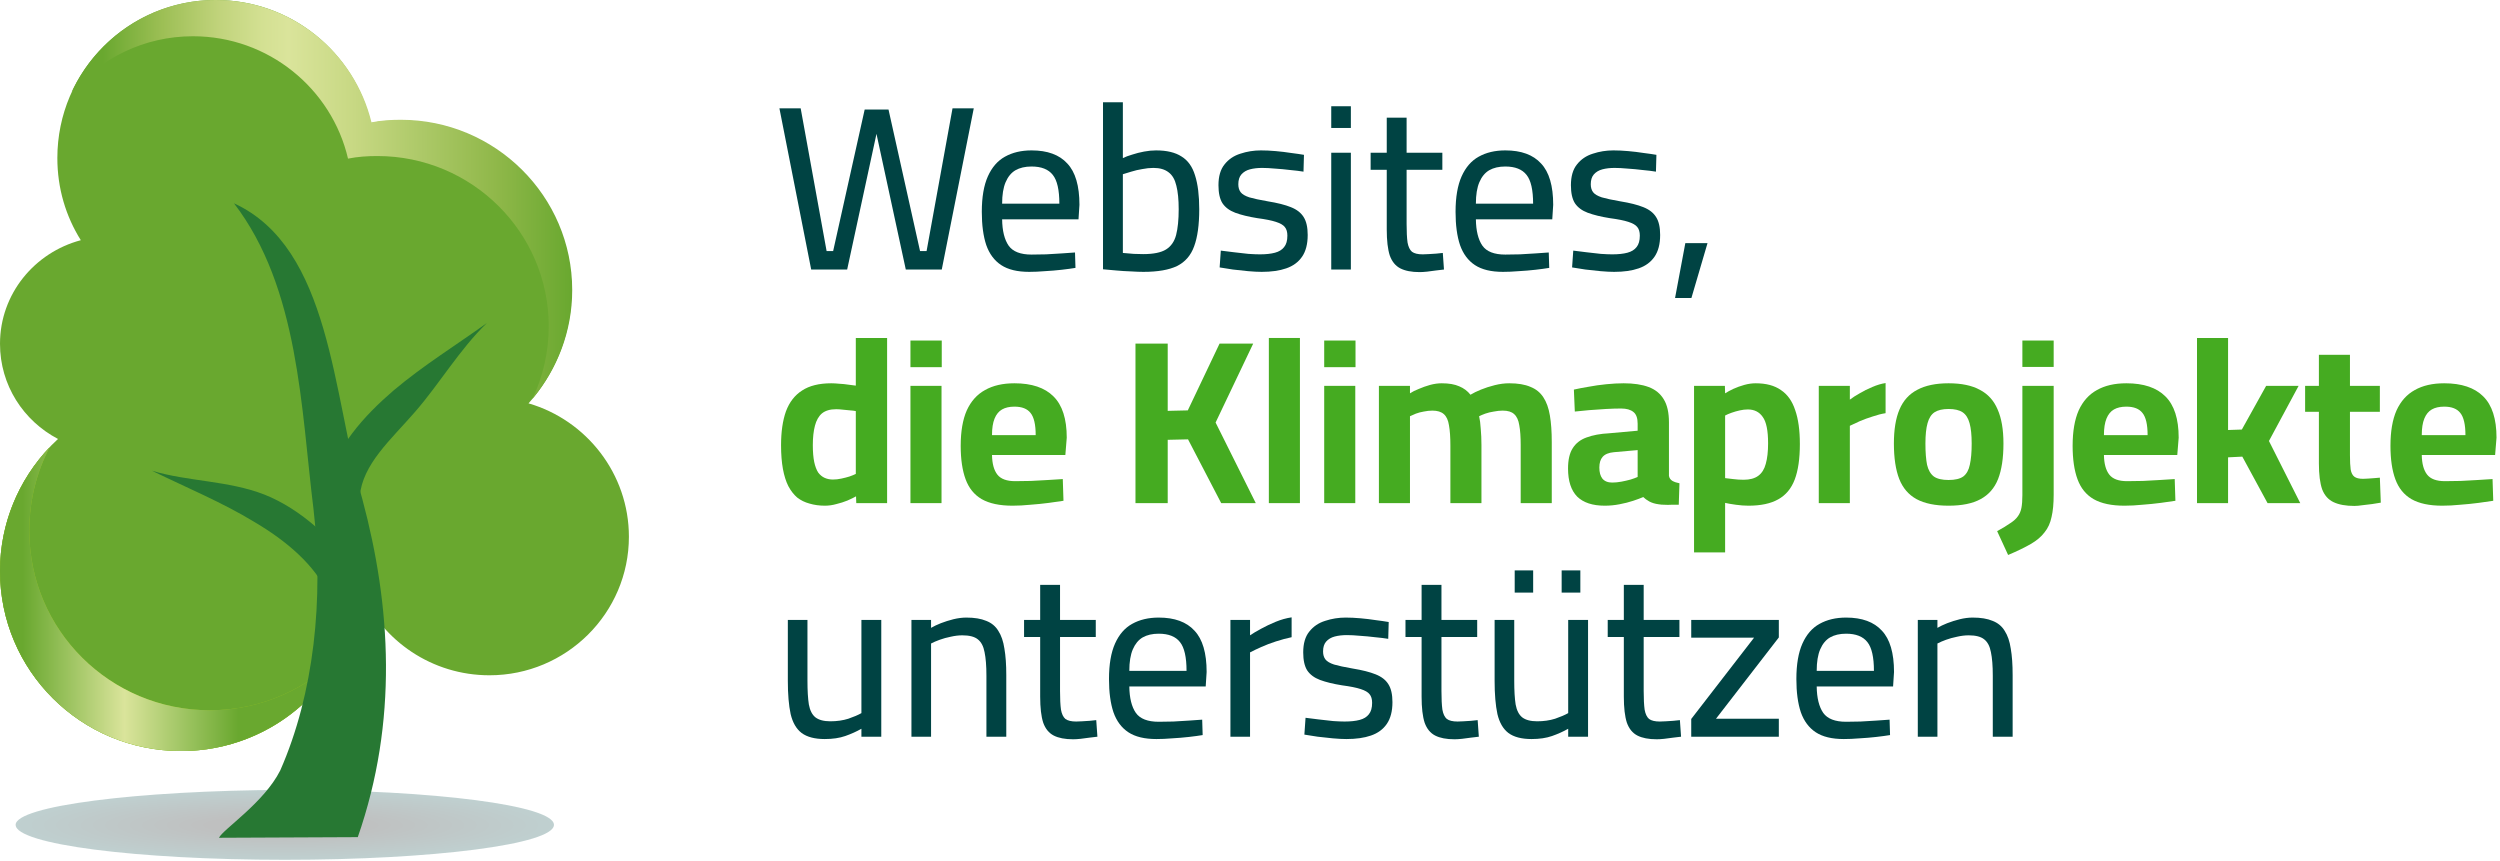<svg width="357" height="123" viewBox="0 0 357 123" fill="none" xmlns="http://www.w3.org/2000/svg">
<path opacity="0.25" d="M2.234 117.787C2.234 120.561 19.451 122.78 40.669 122.78C61.888 122.78 79.105 120.561 79.105 117.787C79.105 115.013 61.888 112.794 40.669 112.794C19.451 112.887 2.234 115.106 2.234 117.787Z" fill="url(#paint0_radial_1557_566)"/>
<path d="M0 81.545C0 95.783 11.54 107.247 25.872 107.247C39.18 107.247 50.069 97.262 51.558 84.503C54.629 91.53 61.702 96.43 69.891 96.43C80.873 96.43 89.807 87.554 89.807 76.645C89.807 67.677 83.758 60.003 75.475 57.599C79.291 53.346 81.617 47.706 81.617 41.512C81.617 28.106 70.636 17.197 57.141 17.197C55.745 17.197 54.256 17.289 52.953 17.566C50.627 7.489 41.6 0 30.804 0C18.334 0 8.19 10.078 8.19 22.559C8.19 26.904 9.399 30.88 11.54 34.301C4.932 36.057 0 41.974 0 49.093C0 55.01 3.35 60.095 8.283 62.684C3.164 67.399 0 74.148 0 81.545Z" fill="#69A82F"/>
<path d="M7.073 63.886C2.699 68.508 0 74.703 0 81.544C0 95.782 11.54 107.247 25.872 107.247C35.83 107.247 44.485 101.607 48.766 93.379C44.019 98.279 37.412 101.422 29.967 101.422C15.728 101.422 4.188 89.958 4.188 75.812C4.188 71.467 5.212 67.491 7.073 63.886Z" fill="#94C122"/>
<path d="M7.073 63.886C2.699 68.508 0 74.703 0 81.544C0 95.782 11.54 107.247 25.872 107.247C35.83 107.247 44.485 101.607 48.766 93.379C44.019 98.279 37.412 101.422 29.967 101.422C15.728 101.422 4.188 89.958 4.188 75.812C4.188 71.467 5.212 67.491 7.073 63.886Z" fill="url(#paint1_linear_1557_566)"/>
<path d="M10.237 13.129C14.425 8.321 20.567 5.177 27.547 5.177C38.343 5.177 47.37 12.666 49.697 22.651C51.093 22.374 52.488 22.282 53.884 22.282C67.379 22.282 78.36 33.191 78.36 46.597C78.36 50.295 77.523 53.808 76.034 56.952C79.57 52.699 81.711 47.337 81.711 41.42C81.711 28.014 70.729 17.104 57.235 17.104C55.839 17.104 54.35 17.197 53.047 17.474C50.627 7.489 41.6 0 30.805 0C21.684 0 13.867 5.362 10.237 13.129ZM48.208 89.681C47.835 92.639 47.091 95.32 45.788 97.909C47.277 96.153 48.487 94.211 49.417 92.085C48.952 91.252 48.58 90.513 48.208 89.681Z" fill="url(#paint2_linear_1557_566)"/>
<path d="M69.519 46.134C65.145 49.278 60.492 52.144 56.211 55.749C52.023 59.355 47.928 63.793 46.253 69.895L51.371 70.912C51.744 66.289 55.839 62.776 59.282 58.8C62.818 54.732 65.61 49.925 69.519 46.134Z" fill="#277833"/>
<path d="M33.41 29.03C42.716 41.142 42.996 58.431 44.764 72.669C46.253 85.52 44.857 99.018 40.018 110.02C37.691 114.643 31.828 118.434 31.27 119.635L51.092 119.543C56.862 102.994 55.839 86.537 51.744 71.282C47.463 56.304 47.277 35.41 33.41 29.03Z" fill="#277833"/>
<path d="M21.684 67.215C26.895 68.787 32.572 68.602 37.784 70.636C42.902 72.67 47.835 77.108 51.371 82.377L46.904 84.966C45.043 80.713 40.855 77.2 36.295 74.519C31.735 71.745 26.802 69.711 21.684 67.215Z" fill="#277833"/>
<path d="M273.862 105.202V88.524H276.664V89.658C277.042 89.436 277.509 89.213 278.065 88.991C278.643 88.769 279.244 88.58 279.867 88.424C280.511 88.268 281.123 88.19 281.701 88.19C282.858 88.19 283.803 88.346 284.537 88.657C285.293 88.947 285.871 89.425 286.271 90.092C286.694 90.737 286.983 91.582 287.138 92.627C287.316 93.65 287.405 94.906 287.405 96.396V105.202H284.57V96.496C284.57 95.095 284.481 93.972 284.303 93.127C284.147 92.282 283.825 91.671 283.336 91.293C282.869 90.915 282.135 90.725 281.134 90.725C280.6 90.725 280.044 90.792 279.466 90.926C278.91 91.037 278.388 91.181 277.898 91.359C277.409 91.537 276.998 91.715 276.664 91.893V105.202H273.862Z" fill="#004343"/>
<path d="M263.294 105.536C261.604 105.536 260.27 105.214 259.291 104.569C258.313 103.924 257.601 102.967 257.156 101.7C256.734 100.432 256.522 98.853 256.522 96.963C256.522 94.873 256.812 93.183 257.39 91.893C257.968 90.603 258.78 89.669 259.825 89.091C260.892 88.491 262.16 88.19 263.627 88.19C265.896 88.19 267.597 88.813 268.731 90.058C269.887 91.281 270.466 93.249 270.466 95.963L270.332 98.031H259.425C259.447 99.676 259.758 100.933 260.358 101.8C260.959 102.645 262.049 103.068 263.627 103.068C264.25 103.068 264.94 103.056 265.696 103.034C266.452 102.99 267.197 102.945 267.931 102.901C268.687 102.856 269.32 102.812 269.832 102.767L269.899 104.969C269.365 105.058 268.709 105.147 267.931 105.236C267.152 105.325 266.352 105.391 265.529 105.436C264.728 105.503 263.983 105.536 263.294 105.536ZM259.425 95.796H267.597C267.597 93.839 267.286 92.471 266.663 91.693C266.04 90.892 265.028 90.492 263.627 90.492C262.716 90.492 261.949 90.67 261.326 91.026C260.725 91.382 260.258 91.949 259.925 92.727C259.591 93.505 259.425 94.528 259.425 95.796Z" fill="#004343"/>
<path d="M241.508 105.202V102.667L250.481 91.059H241.508V88.524H254.017V91.026L245.044 102.634H254.017V105.202H241.508Z" fill="#004343"/>
<path d="M236.586 105.569C235.43 105.569 234.507 105.391 233.818 105.036C233.128 104.68 232.628 104.068 232.317 103.201C232.028 102.311 231.883 101.066 231.883 99.465V90.959H229.582V88.524H231.883V83.52H234.718V88.524H239.822V90.959H234.718V98.665C234.718 99.799 234.763 100.688 234.852 101.333C234.963 101.956 235.174 102.4 235.486 102.667C235.819 102.912 236.331 103.034 237.02 103.034C237.242 103.034 237.52 103.023 237.854 103.001C238.21 102.979 238.566 102.956 238.921 102.934C239.3 102.89 239.622 102.856 239.889 102.834L240.056 105.202C239.744 105.247 239.366 105.291 238.921 105.336C238.499 105.403 238.076 105.458 237.654 105.503C237.231 105.547 236.876 105.569 236.586 105.569Z" fill="#004343"/>
<path d="M218.701 105.536C217.278 105.536 216.177 105.247 215.399 104.669C214.643 104.09 214.12 103.19 213.831 101.967C213.564 100.721 213.431 99.143 213.431 97.23V88.524H216.233V97.197C216.233 98.62 216.299 99.754 216.433 100.599C216.588 101.444 216.9 102.056 217.367 102.434C217.856 102.812 218.568 103.001 219.502 103.001C220.436 103.001 221.292 102.879 222.07 102.634C222.848 102.367 223.471 102.1 223.938 101.833V88.524H226.773V105.202H223.938V104.068C223.226 104.469 222.459 104.813 221.636 105.102C220.814 105.391 219.835 105.536 218.701 105.536ZM223.004 84.621V81.452H225.673V84.621H223.004ZM216.299 84.621V81.452H218.935V84.621H216.299Z" fill="#004343"/>
<path d="M207.708 105.569C206.551 105.569 205.628 105.391 204.939 105.036C204.25 104.68 203.749 104.068 203.438 103.201C203.149 102.311 203.004 101.066 203.004 99.465V90.959H200.703V88.524H203.004V83.52H205.84V88.524H210.943V90.959H205.84V98.665C205.84 99.799 205.884 100.688 205.973 101.333C206.084 101.956 206.295 102.4 206.607 102.667C206.94 102.912 207.452 103.034 208.141 103.034C208.364 103.034 208.642 103.023 208.975 103.001C209.331 102.979 209.687 102.956 210.043 102.934C210.421 102.89 210.743 102.856 211.01 102.834L211.177 105.202C210.865 105.247 210.487 105.291 210.043 105.336C209.62 105.403 209.198 105.458 208.775 105.503C208.352 105.547 207.997 105.569 207.708 105.569Z" fill="#004343"/>
<path d="M192.27 105.536C191.736 105.536 191.091 105.503 190.335 105.436C189.601 105.369 188.878 105.291 188.167 105.202C187.455 105.091 186.821 104.991 186.265 104.902L186.432 102.5C186.988 102.567 187.611 102.645 188.3 102.734C189.012 102.823 189.701 102.901 190.368 102.967C191.035 103.012 191.58 103.034 192.003 103.034C192.87 103.034 193.593 102.956 194.171 102.801C194.749 102.645 195.183 102.378 195.472 102C195.783 101.622 195.939 101.077 195.939 100.366C195.939 99.832 195.817 99.421 195.572 99.132C195.35 98.842 194.927 98.598 194.304 98.398C193.704 98.198 192.814 98.02 191.636 97.864C190.391 97.664 189.345 97.408 188.5 97.097C187.678 96.785 187.066 96.329 186.666 95.729C186.288 95.129 186.099 94.272 186.099 93.161C186.099 91.893 186.388 90.903 186.966 90.192C187.544 89.458 188.3 88.947 189.234 88.657C190.168 88.346 191.147 88.19 192.17 88.19C192.814 88.19 193.515 88.224 194.271 88.29C195.027 88.357 195.761 88.446 196.473 88.557C197.184 88.646 197.796 88.735 198.307 88.824L198.241 91.226C197.707 91.137 197.073 91.059 196.339 90.992C195.628 90.903 194.916 90.837 194.204 90.792C193.493 90.725 192.87 90.692 192.336 90.692C191.691 90.692 191.113 90.759 190.602 90.892C190.09 91.026 189.679 91.27 189.368 91.626C189.079 91.96 188.934 92.427 188.934 93.027C188.934 93.494 189.045 93.872 189.268 94.161C189.49 94.45 189.901 94.695 190.502 94.895C191.102 95.073 191.981 95.262 193.137 95.462C194.516 95.685 195.616 95.963 196.439 96.296C197.284 96.63 197.896 97.108 198.274 97.731C198.652 98.331 198.841 99.176 198.841 100.266C198.841 101.555 198.574 102.589 198.04 103.368C197.507 104.146 196.751 104.702 195.772 105.036C194.816 105.369 193.648 105.536 192.27 105.536Z" fill="#004343"/>
<path d="M175.704 105.202V88.524H178.506V90.725C178.928 90.436 179.451 90.125 180.073 89.791C180.718 89.436 181.419 89.102 182.175 88.791C182.931 88.48 183.687 88.268 184.443 88.157V90.992C183.709 91.148 182.964 91.348 182.208 91.593C181.452 91.837 180.752 92.104 180.107 92.393C179.462 92.683 178.928 92.938 178.506 93.161V105.202H175.704Z" fill="#004343"/>
<path d="M165.135 105.536C163.445 105.536 162.111 105.214 161.132 104.569C160.154 103.924 159.442 102.967 158.998 101.7C158.575 100.432 158.364 98.853 158.364 96.963C158.364 94.873 158.653 93.183 159.231 91.893C159.809 90.603 160.621 89.669 161.666 89.091C162.734 88.491 164.001 88.19 165.469 88.19C167.737 88.19 169.438 88.813 170.572 90.058C171.729 91.281 172.307 93.249 172.307 95.963L172.174 98.031H161.266C161.288 99.676 161.599 100.933 162.2 101.8C162.8 102.645 163.89 103.068 165.469 103.068C166.091 103.068 166.781 103.056 167.537 103.034C168.293 102.99 169.038 102.945 169.772 102.901C170.528 102.856 171.162 102.812 171.673 102.767L171.74 104.969C171.206 105.058 170.55 105.147 169.772 105.236C168.993 105.325 168.193 105.391 167.37 105.436C166.57 105.503 165.825 105.536 165.135 105.536ZM161.266 95.796H169.438C169.438 93.839 169.127 92.471 168.504 91.693C167.882 90.892 166.87 90.492 165.469 90.492C164.557 90.492 163.79 90.67 163.167 91.026C162.567 91.382 162.1 91.949 161.766 92.727C161.433 93.505 161.266 94.528 161.266 95.796Z" fill="#004343"/>
<path d="M153.241 105.569C152.084 105.569 151.162 105.391 150.472 105.036C149.783 104.68 149.282 104.068 148.971 103.201C148.682 102.311 148.537 101.066 148.537 99.465V90.959H146.236V88.524H148.537V83.52H151.373V88.524H156.476V90.959H151.373V98.665C151.373 99.799 151.417 100.688 151.506 101.333C151.617 101.956 151.829 102.4 152.14 102.667C152.474 102.912 152.985 103.034 153.674 103.034C153.897 103.034 154.175 103.023 154.508 103.001C154.864 102.979 155.22 102.956 155.576 102.934C155.954 102.89 156.276 102.856 156.543 102.834L156.71 105.202C156.399 105.247 156.021 105.291 155.576 105.336C155.153 105.403 154.731 105.458 154.308 105.503C153.886 105.547 153.53 105.569 153.241 105.569Z" fill="#004343"/>
<path d="M130.154 105.202V88.524H132.956V89.658C133.334 89.436 133.801 89.213 134.357 88.991C134.935 88.769 135.535 88.58 136.158 88.424C136.803 88.268 137.414 88.19 137.993 88.19C139.149 88.19 140.094 88.346 140.828 88.657C141.584 88.947 142.162 89.425 142.563 90.092C142.985 90.737 143.274 91.582 143.43 92.627C143.608 93.65 143.697 94.906 143.697 96.396V105.202H140.861V96.496C140.861 95.095 140.772 93.972 140.595 93.127C140.439 92.282 140.116 91.671 139.627 91.293C139.16 90.915 138.426 90.725 137.426 90.725C136.892 90.725 136.336 90.792 135.758 90.926C135.202 91.037 134.679 91.181 134.19 91.359C133.701 91.537 133.289 91.715 132.956 91.893V105.202H130.154Z" fill="#004343"/>
<path d="M117.773 105.536C116.35 105.536 115.249 105.247 114.471 104.669C113.715 104.091 113.192 103.19 112.903 101.967C112.636 100.721 112.503 99.143 112.503 97.23V88.524H115.305V97.197C115.305 98.62 115.372 99.754 115.505 100.599C115.661 101.444 115.972 102.056 116.439 102.434C116.928 102.812 117.64 103.001 118.574 103.001C119.508 103.001 120.364 102.879 121.142 102.634C121.921 102.367 122.543 102.1 123.01 101.833V88.524H125.846V105.202H123.01V104.068C122.299 104.469 121.532 104.813 120.709 105.102C119.886 105.391 118.907 105.536 117.773 105.536Z" fill="#004343"/>
<path d="M348.763 72.213C346.917 72.213 345.45 71.901 344.36 71.278C343.293 70.656 342.525 69.711 342.058 68.443C341.591 67.176 341.358 65.586 341.358 63.673C341.358 61.605 341.647 59.915 342.225 58.603C342.826 57.291 343.693 56.324 344.827 55.701C345.961 55.056 347.362 54.733 349.03 54.733C351.498 54.733 353.355 55.356 354.601 56.601C355.868 57.847 356.502 59.815 356.502 62.506L356.302 64.974H345.828C345.85 66.219 346.106 67.153 346.595 67.776C347.084 68.399 347.929 68.71 349.13 68.71C349.819 68.71 350.576 68.699 351.398 68.677C352.221 68.632 353.033 68.588 353.833 68.543C354.656 68.499 355.357 68.454 355.935 68.41L356.035 71.512C355.479 71.601 354.778 71.701 353.933 71.812C353.088 71.923 352.21 72.012 351.298 72.079C350.409 72.168 349.564 72.213 348.763 72.213ZM345.828 62.139H352.065C352.065 60.627 351.821 59.57 351.332 58.97C350.865 58.369 350.097 58.069 349.03 58.069C348.318 58.069 347.729 58.203 347.262 58.469C346.795 58.736 346.439 59.17 346.195 59.77C345.95 60.371 345.828 61.16 345.828 62.139Z" fill="#45AB21"/>
<path d="M336.208 72.246C334.985 72.246 333.996 72.068 333.239 71.712C332.483 71.356 331.939 70.745 331.605 69.877C331.294 68.988 331.138 67.754 331.138 66.175V58.803H329.17V55.1H331.138V50.664H335.574V55.1H339.844V58.803H335.574V65.007C335.574 65.875 335.608 66.553 335.675 67.042C335.763 67.531 335.941 67.876 336.208 68.076C336.475 68.276 336.886 68.376 337.442 68.376C337.598 68.376 337.832 68.365 338.143 68.343C338.454 68.321 338.766 68.299 339.077 68.276C339.388 68.254 339.644 68.232 339.844 68.21L339.978 71.779C339.644 71.846 339.233 71.912 338.743 71.979C338.276 72.046 337.809 72.101 337.342 72.146C336.898 72.213 336.52 72.246 336.208 72.246Z" fill="#45AB21"/>
<path d="M313.732 71.846V48.262H318.168V61.405L320.136 61.338L323.606 55.1H328.242L324.006 62.973L328.476 71.846H323.806L320.203 65.207L318.168 65.308V71.846H313.732Z" fill="#45AB21"/>
<path d="M303.376 72.213C301.53 72.213 300.062 71.901 298.973 71.278C297.905 70.656 297.138 69.711 296.671 68.443C296.204 67.176 295.971 65.586 295.971 63.673C295.971 61.605 296.26 59.915 296.838 58.603C297.438 57.291 298.306 56.324 299.44 55.701C300.574 55.056 301.975 54.733 303.643 54.733C306.111 54.733 307.968 55.356 309.213 56.601C310.481 57.847 311.115 59.815 311.115 62.506L310.915 64.974H300.441C300.463 66.219 300.718 67.153 301.208 67.776C301.697 68.399 302.542 68.71 303.743 68.71C304.432 68.71 305.188 68.699 306.011 68.677C306.834 68.632 307.646 68.588 308.446 68.543C309.269 68.499 309.969 68.454 310.548 68.41L310.648 71.512C310.092 71.601 309.391 71.701 308.546 71.812C307.701 71.923 306.823 72.012 305.911 72.079C305.022 72.168 304.176 72.213 303.376 72.213ZM300.441 62.139H306.678C306.678 60.627 306.434 59.57 305.944 58.97C305.477 58.369 304.71 58.069 303.643 58.069C302.931 58.069 302.342 58.203 301.875 58.469C301.408 58.736 301.052 59.17 300.807 59.77C300.563 60.371 300.441 61.16 300.441 62.139Z" fill="#45AB21"/>
<path d="M286.76 79.251L285.192 75.848C285.971 75.426 286.593 75.048 287.06 74.714C287.55 74.403 287.917 74.069 288.161 73.713C288.406 73.38 288.573 72.98 288.662 72.513C288.75 72.046 288.795 71.445 288.795 70.711V55.1H293.265V70.645C293.265 71.912 293.165 72.969 292.965 73.814C292.787 74.681 292.453 75.415 291.964 76.015C291.497 76.638 290.841 77.194 289.996 77.683C289.151 78.172 288.072 78.695 286.76 79.251ZM288.795 52.398V48.629H293.265V52.398H288.795Z" fill="#45AB21"/>
<path d="M278.254 72.213C276.364 72.213 274.84 71.901 273.684 71.278C272.55 70.656 271.727 69.7 271.215 68.41C270.704 67.098 270.448 65.408 270.448 63.34C270.448 61.338 270.715 59.715 271.249 58.469C271.783 57.202 272.628 56.268 273.784 55.667C274.94 55.045 276.43 54.733 278.254 54.733C280.1 54.733 281.589 55.045 282.724 55.667C283.88 56.268 284.725 57.202 285.259 58.469C285.815 59.715 286.093 61.338 286.093 63.34C286.093 65.408 285.837 67.098 285.325 68.41C284.814 69.7 283.98 70.656 282.824 71.278C281.69 71.901 280.166 72.213 278.254 72.213ZM278.254 68.543C279.188 68.543 279.888 68.376 280.355 68.043C280.822 67.687 281.134 67.131 281.289 66.375C281.467 65.597 281.556 64.585 281.556 63.34C281.556 62.116 281.456 61.149 281.256 60.438C281.056 59.704 280.722 59.181 280.255 58.87C279.788 58.558 279.121 58.403 278.254 58.403C277.409 58.403 276.742 58.558 276.252 58.87C275.785 59.181 275.452 59.704 275.252 60.438C275.051 61.149 274.951 62.116 274.951 63.34C274.951 64.585 275.029 65.597 275.185 66.375C275.363 67.131 275.685 67.687 276.152 68.043C276.619 68.376 277.32 68.543 278.254 68.543Z" fill="#45AB21"/>
<path d="M259.721 71.846V55.1H264.158V57.068C264.536 56.779 265.003 56.479 265.559 56.168C266.115 55.834 266.715 55.534 267.36 55.267C268.027 54.978 268.661 54.789 269.261 54.7V59.003C268.683 59.092 268.072 59.248 267.427 59.47C266.782 59.67 266.17 59.893 265.592 60.137C265.036 60.382 264.558 60.604 264.158 60.804V71.846H259.721Z" fill="#45AB21"/>
<path d="M241.91 78.884V55.1H246.313L246.347 56.168C246.658 55.968 247.047 55.756 247.514 55.534C248.003 55.312 248.526 55.123 249.082 54.967C249.638 54.811 250.183 54.733 250.716 54.733C252.206 54.733 253.407 55.056 254.319 55.701C255.253 56.324 255.931 57.28 256.354 58.569C256.798 59.837 257.021 61.449 257.021 63.406C257.021 65.497 256.776 67.187 256.287 68.477C255.798 69.766 255.008 70.711 253.919 71.312C252.851 71.912 251.439 72.213 249.682 72.213C249.126 72.213 248.526 72.168 247.881 72.079C247.236 71.99 246.725 71.901 246.347 71.812V78.884H241.91ZM248.982 68.51C249.871 68.51 250.572 68.321 251.083 67.943C251.595 67.565 251.951 66.998 252.151 66.242C252.373 65.463 252.484 64.485 252.484 63.306C252.484 61.483 252.229 60.226 251.717 59.537C251.228 58.825 250.516 58.469 249.582 58.469C249.226 58.469 248.848 58.514 248.448 58.603C248.048 58.692 247.659 58.803 247.281 58.936C246.903 59.07 246.591 59.203 246.347 59.337V68.276C246.613 68.299 246.992 68.343 247.481 68.41C247.992 68.477 248.493 68.51 248.982 68.51Z" fill="#45AB21"/>
<path d="M229.153 72.213C227.418 72.213 226.106 71.779 225.217 70.912C224.35 70.022 223.916 68.688 223.916 66.909C223.916 65.663 224.138 64.696 224.583 64.007C225.028 63.295 225.684 62.784 226.551 62.472C227.441 62.139 228.519 61.938 229.787 61.872L233.856 61.505V60.504C233.856 59.704 233.656 59.148 233.256 58.836C232.856 58.503 232.266 58.336 231.488 58.336C230.865 58.336 230.143 58.358 229.32 58.403C228.519 58.447 227.719 58.503 226.918 58.569C226.14 58.636 225.462 58.703 224.883 58.77L224.75 55.634C225.328 55.501 226.017 55.367 226.818 55.234C227.641 55.078 228.497 54.956 229.387 54.867C230.276 54.778 231.099 54.733 231.855 54.733C233.278 54.733 234.468 54.911 235.424 55.267C236.38 55.623 237.103 56.212 237.592 57.035C238.082 57.836 238.326 58.925 238.326 60.304V67.943C238.371 68.254 238.537 68.499 238.827 68.677C239.116 68.832 239.449 68.944 239.827 69.01L239.727 72.079C239.371 72.079 239.016 72.079 238.66 72.079C238.326 72.101 238.004 72.101 237.692 72.079C237.381 72.079 237.103 72.057 236.858 72.012C236.347 71.946 235.902 71.812 235.524 71.612C235.168 71.412 234.879 71.201 234.657 70.978C234.301 71.134 233.823 71.312 233.223 71.512C232.622 71.712 231.966 71.879 231.255 72.012C230.565 72.146 229.865 72.213 229.153 72.213ZM230.22 68.91C230.643 68.91 231.088 68.866 231.555 68.777C232.022 68.688 232.455 68.588 232.856 68.477C233.278 68.343 233.612 68.221 233.856 68.11V64.273L230.454 64.574C229.72 64.641 229.186 64.863 228.853 65.241C228.542 65.597 228.386 66.108 228.386 66.775C228.386 67.442 228.53 67.965 228.819 68.343C229.131 68.721 229.598 68.91 230.22 68.91Z" fill="#45AB21"/>
<path d="M196.908 71.846V55.1H201.344V56.168C201.678 55.945 202.1 55.734 202.612 55.534C203.123 55.312 203.657 55.123 204.213 54.967C204.791 54.811 205.347 54.733 205.881 54.733C206.904 54.733 207.738 54.878 208.382 55.167C209.027 55.434 209.561 55.834 209.984 56.368C210.384 56.123 210.884 55.879 211.485 55.634C212.085 55.389 212.741 55.178 213.453 55C214.164 54.822 214.854 54.733 215.521 54.733C216.744 54.733 217.745 54.9 218.523 55.234C219.324 55.545 219.946 56.045 220.391 56.735C220.836 57.402 221.147 58.269 221.325 59.337C221.503 60.382 221.592 61.65 221.592 63.139V71.846H217.155V63.54C217.155 62.383 217.089 61.449 216.955 60.738C216.844 60.004 216.599 59.47 216.221 59.137C215.866 58.803 215.321 58.636 214.587 58.636C214.187 58.636 213.764 58.681 213.319 58.77C212.875 58.836 212.463 58.936 212.085 59.07C211.729 59.203 211.44 59.326 211.218 59.437C211.329 59.904 211.407 60.504 211.451 61.238C211.518 61.972 211.551 62.739 211.551 63.54V71.846H207.115V63.606C207.115 62.428 207.048 61.471 206.915 60.738C206.804 60.004 206.559 59.47 206.181 59.137C205.803 58.803 205.258 58.636 204.546 58.636C204.146 58.636 203.735 58.681 203.312 58.77C202.912 58.836 202.534 58.936 202.178 59.07C201.845 59.203 201.567 59.326 201.344 59.437V71.846H196.908Z" fill="#45AB21"/>
<path d="M189.097 71.846V55.1H193.534V71.846H189.097ZM189.097 52.432V48.629H193.567V52.432H189.097Z" fill="#45AB21"/>
<path d="M181.192 71.846V48.262H185.629V71.846H181.192Z" fill="#45AB21"/>
<path d="M162.146 71.846V49.063H166.749V58.67L169.618 58.603L174.154 49.063H178.958L173.587 60.337L179.325 71.846H174.388L169.651 62.739L166.749 62.806V71.846H162.146Z" fill="#45AB21"/>
<path d="M144.594 72.213C142.748 72.213 141.28 71.901 140.191 71.278C139.123 70.656 138.356 69.711 137.889 68.443C137.422 67.176 137.188 65.586 137.188 63.673C137.188 61.605 137.478 59.915 138.056 58.603C138.656 57.291 139.523 56.324 140.658 55.701C141.792 55.056 143.193 54.733 144.861 54.733C147.329 54.733 149.186 55.356 150.431 56.601C151.699 57.847 152.332 59.815 152.332 62.506L152.132 64.974H141.658C141.681 66.219 141.936 67.153 142.426 67.776C142.915 68.399 143.76 68.71 144.961 68.71C145.65 68.71 146.406 68.699 147.229 68.677C148.052 68.632 148.863 68.588 149.664 68.543C150.487 68.499 151.187 68.454 151.765 68.41L151.865 71.512C151.31 71.601 150.609 71.701 149.764 71.812C148.919 71.923 148.041 72.012 147.129 72.079C146.239 72.168 145.394 72.213 144.594 72.213ZM141.658 62.139H147.896C147.896 60.627 147.651 59.57 147.162 58.97C146.695 58.369 145.928 58.069 144.861 58.069C144.149 58.069 143.56 58.203 143.093 58.469C142.626 58.736 142.27 59.17 142.025 59.77C141.781 60.371 141.658 61.16 141.658 62.139Z" fill="#45AB21"/>
<path d="M130.012 71.846V55.1H134.449V71.846H130.012ZM130.012 52.432V48.629H134.482V52.432H130.012Z" fill="#45AB21"/>
<path d="M117.806 72.213C117.005 72.213 116.271 72.112 115.604 71.912C114.937 71.734 114.348 71.445 113.836 71.045C113.347 70.623 112.925 70.078 112.569 69.41C112.235 68.743 111.979 67.932 111.802 66.975C111.624 65.997 111.535 64.863 111.535 63.573C111.535 61.661 111.768 60.048 112.235 58.736C112.724 57.424 113.492 56.435 114.537 55.767C115.582 55.078 116.972 54.733 118.706 54.733C119.04 54.733 119.429 54.756 119.874 54.8C120.319 54.822 120.752 54.867 121.175 54.934C121.597 54.978 121.942 55.023 122.209 55.067V48.262H126.679V71.846H122.276L122.242 70.878C121.931 71.056 121.519 71.256 121.008 71.479C120.519 71.679 119.996 71.846 119.44 71.979C118.884 72.135 118.339 72.213 117.806 72.213ZM118.94 68.477C119.34 68.477 119.74 68.432 120.141 68.343C120.563 68.254 120.952 68.154 121.308 68.043C121.686 67.909 121.986 67.787 122.209 67.676V58.703C122.009 58.658 121.742 58.625 121.408 58.603C121.075 58.558 120.73 58.525 120.374 58.503C120.018 58.458 119.696 58.436 119.407 58.436C118.54 58.436 117.861 58.636 117.372 59.036C116.905 59.437 116.572 60.026 116.371 60.804C116.171 61.56 116.071 62.483 116.071 63.573C116.071 64.529 116.138 65.33 116.271 65.975C116.405 66.597 116.594 67.098 116.838 67.476C117.105 67.832 117.417 68.087 117.772 68.243C118.128 68.399 118.517 68.477 118.94 68.477Z" fill="#45AB21"/>
<path d="M239.197 42.558L240.665 34.719H243.834L241.532 42.558H239.197Z" fill="#004343"/>
<path d="M230.498 38.822C229.964 38.822 229.32 38.789 228.563 38.722C227.83 38.656 227.107 38.578 226.395 38.489C225.684 38.377 225.05 38.277 224.494 38.188L224.661 35.787C225.217 35.853 225.839 35.931 226.529 36.02C227.24 36.109 227.93 36.187 228.597 36.254C229.264 36.298 229.809 36.321 230.231 36.321C231.099 36.321 231.821 36.243 232.4 36.087C232.978 35.931 233.411 35.664 233.7 35.286C234.012 34.908 234.167 34.364 234.167 33.652C234.167 33.118 234.045 32.707 233.801 32.418C233.578 32.129 233.156 31.884 232.533 31.684C231.933 31.484 231.043 31.306 229.864 31.15C228.619 30.95 227.574 30.694 226.729 30.383C225.906 30.072 225.294 29.616 224.894 29.015C224.516 28.415 224.327 27.559 224.327 26.447C224.327 25.179 224.616 24.19 225.194 23.478C225.773 22.744 226.529 22.233 227.463 21.944C228.397 21.632 229.375 21.477 230.398 21.477C231.043 21.477 231.743 21.51 232.5 21.577C233.256 21.643 233.99 21.732 234.701 21.844C235.413 21.933 236.024 22.021 236.536 22.11L236.469 24.512C235.935 24.423 235.302 24.345 234.568 24.279C233.856 24.19 233.144 24.123 232.433 24.078C231.721 24.012 231.099 23.979 230.565 23.979C229.92 23.979 229.342 24.045 228.83 24.179C228.319 24.312 227.907 24.557 227.596 24.912C227.307 25.246 227.162 25.713 227.162 26.313C227.162 26.78 227.274 27.159 227.496 27.448C227.718 27.737 228.13 27.981 228.73 28.181C229.331 28.359 230.209 28.548 231.365 28.748C232.744 28.971 233.845 29.249 234.668 29.582C235.513 29.916 236.124 30.394 236.502 31.017C236.88 31.617 237.069 32.462 237.069 33.552C237.069 34.842 236.803 35.876 236.269 36.654C235.735 37.432 234.979 37.988 234.001 38.322C233.044 38.656 231.877 38.822 230.498 38.822Z" fill="#004343"/>
<path d="M214.625 38.822C212.935 38.822 211.601 38.5 210.623 37.855C209.644 37.21 208.933 36.254 208.488 34.986C208.065 33.719 207.854 32.14 207.854 30.25C207.854 28.159 208.143 26.469 208.721 25.179C209.299 23.89 210.111 22.956 211.156 22.377C212.224 21.777 213.491 21.477 214.959 21.477C217.227 21.477 218.928 22.099 220.063 23.345C221.219 24.568 221.797 26.536 221.797 29.249L221.664 31.317H210.756C210.778 32.963 211.09 34.219 211.69 35.086C212.29 35.931 213.38 36.354 214.959 36.354C215.582 36.354 216.271 36.343 217.027 36.321C217.783 36.276 218.528 36.231 219.262 36.187C220.018 36.143 220.652 36.098 221.163 36.054L221.23 38.255C220.696 38.344 220.04 38.433 219.262 38.522C218.484 38.611 217.683 38.678 216.86 38.722C216.06 38.789 215.315 38.822 214.625 38.822ZM210.756 29.082H218.928C218.928 27.125 218.617 25.758 217.994 24.979C217.372 24.179 216.36 23.778 214.959 23.778C214.047 23.778 213.28 23.956 212.657 24.312C212.057 24.668 211.59 25.235 211.256 26.013C210.923 26.791 210.756 27.814 210.756 29.082Z" fill="#004343"/>
<path d="M202.731 38.856C201.575 38.856 200.652 38.678 199.962 38.322C199.273 37.966 198.773 37.355 198.461 36.487C198.172 35.598 198.028 34.352 198.028 32.751V24.245H195.726V21.81H198.028V16.807H200.863V21.81H205.967V24.245H200.863V31.951C200.863 33.085 200.908 33.974 200.996 34.619C201.108 35.242 201.319 35.687 201.63 35.953C201.964 36.198 202.475 36.321 203.165 36.321C203.387 36.321 203.665 36.309 203.999 36.287C204.354 36.265 204.71 36.243 205.066 36.22C205.444 36.176 205.766 36.143 206.033 36.12L206.2 38.489C205.889 38.533 205.511 38.578 205.066 38.622C204.643 38.689 204.221 38.744 203.798 38.789C203.376 38.833 203.02 38.856 202.731 38.856Z" fill="#004343"/>
<path d="M190.102 38.489V21.81H192.904V38.489H190.102ZM190.102 18.274V15.172H192.904V18.274H190.102Z" fill="#004343"/>
<path d="M180.168 38.822C179.634 38.822 178.989 38.789 178.233 38.722C177.5 38.656 176.777 38.578 176.065 38.489C175.354 38.377 174.72 38.277 174.164 38.188L174.331 35.787C174.887 35.853 175.509 35.931 176.199 36.02C176.91 36.109 177.6 36.187 178.267 36.254C178.934 36.298 179.479 36.321 179.901 36.321C180.769 36.321 181.491 36.243 182.069 36.087C182.648 35.931 183.081 35.664 183.37 35.286C183.682 34.908 183.837 34.364 183.837 33.652C183.837 33.118 183.715 32.707 183.47 32.418C183.248 32.129 182.826 31.884 182.203 31.684C181.602 31.484 180.713 31.306 179.534 31.15C178.289 30.95 177.244 30.694 176.399 30.383C175.576 30.072 174.964 29.616 174.564 29.015C174.186 28.415 173.997 27.559 173.997 26.447C173.997 25.179 174.286 24.19 174.864 23.478C175.443 22.744 176.199 22.233 177.133 21.944C178.067 21.632 179.045 21.477 180.068 21.477C180.713 21.477 181.413 21.51 182.17 21.577C182.926 21.643 183.659 21.732 184.371 21.844C185.083 21.933 185.694 22.021 186.206 22.11L186.139 24.512C185.605 24.423 184.971 24.345 184.238 24.279C183.526 24.19 182.814 24.123 182.103 24.078C181.391 24.012 180.769 23.979 180.235 23.979C179.59 23.979 179.012 24.045 178.5 24.179C177.989 24.312 177.577 24.557 177.266 24.912C176.977 25.246 176.832 25.713 176.832 26.313C176.832 26.78 176.944 27.159 177.166 27.448C177.388 27.737 177.8 27.981 178.4 28.181C179.001 28.359 179.879 28.548 181.035 28.748C182.414 28.971 183.515 29.249 184.338 29.582C185.183 29.916 185.794 30.394 186.172 31.017C186.55 31.617 186.739 32.462 186.739 33.552C186.739 34.842 186.473 35.876 185.939 36.654C185.405 37.432 184.649 37.988 183.671 38.322C182.714 38.656 181.547 38.822 180.168 38.822Z" fill="#004343"/>
<path d="M163.28 38.822C162.791 38.822 162.19 38.8 161.479 38.755C160.789 38.733 160.089 38.689 159.377 38.622C158.666 38.555 158.043 38.5 157.509 38.455V14.605H160.345V22.577C160.7 22.399 161.145 22.233 161.679 22.077C162.213 21.899 162.78 21.755 163.38 21.643C163.981 21.532 164.548 21.477 165.081 21.477C166.616 21.477 167.828 21.766 168.717 22.344C169.629 22.9 170.274 23.8 170.652 25.046C171.052 26.291 171.252 27.903 171.252 29.883C171.252 32.106 171.008 33.874 170.518 35.186C170.051 36.476 169.24 37.41 168.083 37.988C166.927 38.544 165.326 38.822 163.28 38.822ZM163.247 36.287C164.714 36.287 165.804 36.065 166.516 35.62C167.227 35.175 167.705 34.486 167.95 33.552C168.195 32.596 168.317 31.372 168.317 29.883C168.317 28.504 168.206 27.381 167.983 26.514C167.783 25.646 167.416 25.012 166.883 24.612C166.349 24.19 165.626 23.978 164.714 23.978C164.203 23.978 163.669 24.034 163.113 24.145C162.557 24.234 162.035 24.357 161.545 24.512C161.078 24.645 160.678 24.768 160.345 24.879V36.12C160.812 36.165 161.334 36.209 161.912 36.254C162.513 36.276 162.958 36.287 163.247 36.287Z" fill="#004343"/>
<path d="M146.973 38.822C145.283 38.822 143.949 38.5 142.97 37.855C141.992 37.21 141.28 36.254 140.835 34.986C140.413 33.719 140.202 32.14 140.202 30.25C140.202 28.159 140.491 26.469 141.069 25.179C141.647 23.89 142.459 22.956 143.504 22.377C144.571 21.777 145.839 21.477 147.307 21.477C149.575 21.477 151.276 22.099 152.41 23.345C153.567 24.568 154.145 26.536 154.145 29.249L154.011 31.317H143.104C143.126 32.963 143.437 34.219 144.038 35.086C144.638 35.931 145.728 36.354 147.307 36.354C147.929 36.354 148.619 36.343 149.375 36.321C150.131 36.276 150.876 36.231 151.61 36.187C152.366 36.143 153 36.098 153.511 36.054L153.578 38.255C153.044 38.344 152.388 38.433 151.61 38.522C150.831 38.611 150.031 38.678 149.208 38.722C148.407 38.789 147.662 38.822 146.973 38.822ZM143.104 29.082H151.276C151.276 27.125 150.965 25.758 150.342 24.979C149.719 24.179 148.708 23.778 147.307 23.778C146.395 23.778 145.628 23.956 145.005 24.312C144.405 24.668 143.938 25.235 143.604 26.013C143.27 26.791 143.104 27.814 143.104 29.082Z" fill="#004343"/>
<path d="M115.838 38.489L111.301 15.472H114.337L118.039 35.853H118.973L123.477 15.639H126.879L131.382 35.853H132.316L136.019 15.472H139.054L134.484 38.489H129.347L124.944 18.108H125.378L120.975 38.489H115.838Z" fill="#004343"/>
<defs>
<radialGradient id="paint0_radial_1557_566" cx="0" cy="0" r="1" gradientUnits="userSpaceOnUse" gradientTransform="translate(40.673 117.831) rotate(180) scale(38.399 4.978)">
<stop offset="0.292" stop-color="#000505"/>
<stop offset="1" stop-color="#004343"/>
</radialGradient>
<linearGradient id="paint1_linear_1557_566" x1="0" y1="85.585" x2="48.789" y2="85.585" gradientUnits="userSpaceOnUse">
<stop offset="0.067" stop-color="#69A82F"/>
<stop offset="0.365" stop-color="#DAE49B"/>
<stop offset="0.697" stop-color="#69A82F"/>
</linearGradient>
<linearGradient id="paint2_linear_1557_566" x1="10.247" y1="48.942" x2="81.652" y2="48.942" gradientUnits="userSpaceOnUse">
<stop offset="0.062" stop-color="#69A82F"/>
<stop offset="0.182" stop-color="#9DBF55"/>
<stop offset="0.293" stop-color="#C0D37B"/>
<stop offset="0.38" stop-color="#D3E092"/>
<stop offset="0.433" stop-color="#DAE49B"/>
<stop offset="0.565" stop-color="#C7D883"/>
<stop offset="0.846" stop-color="#90B84A"/>
<stop offset="1" stop-color="#69A82F"/>
</linearGradient>
</defs>
</svg>
